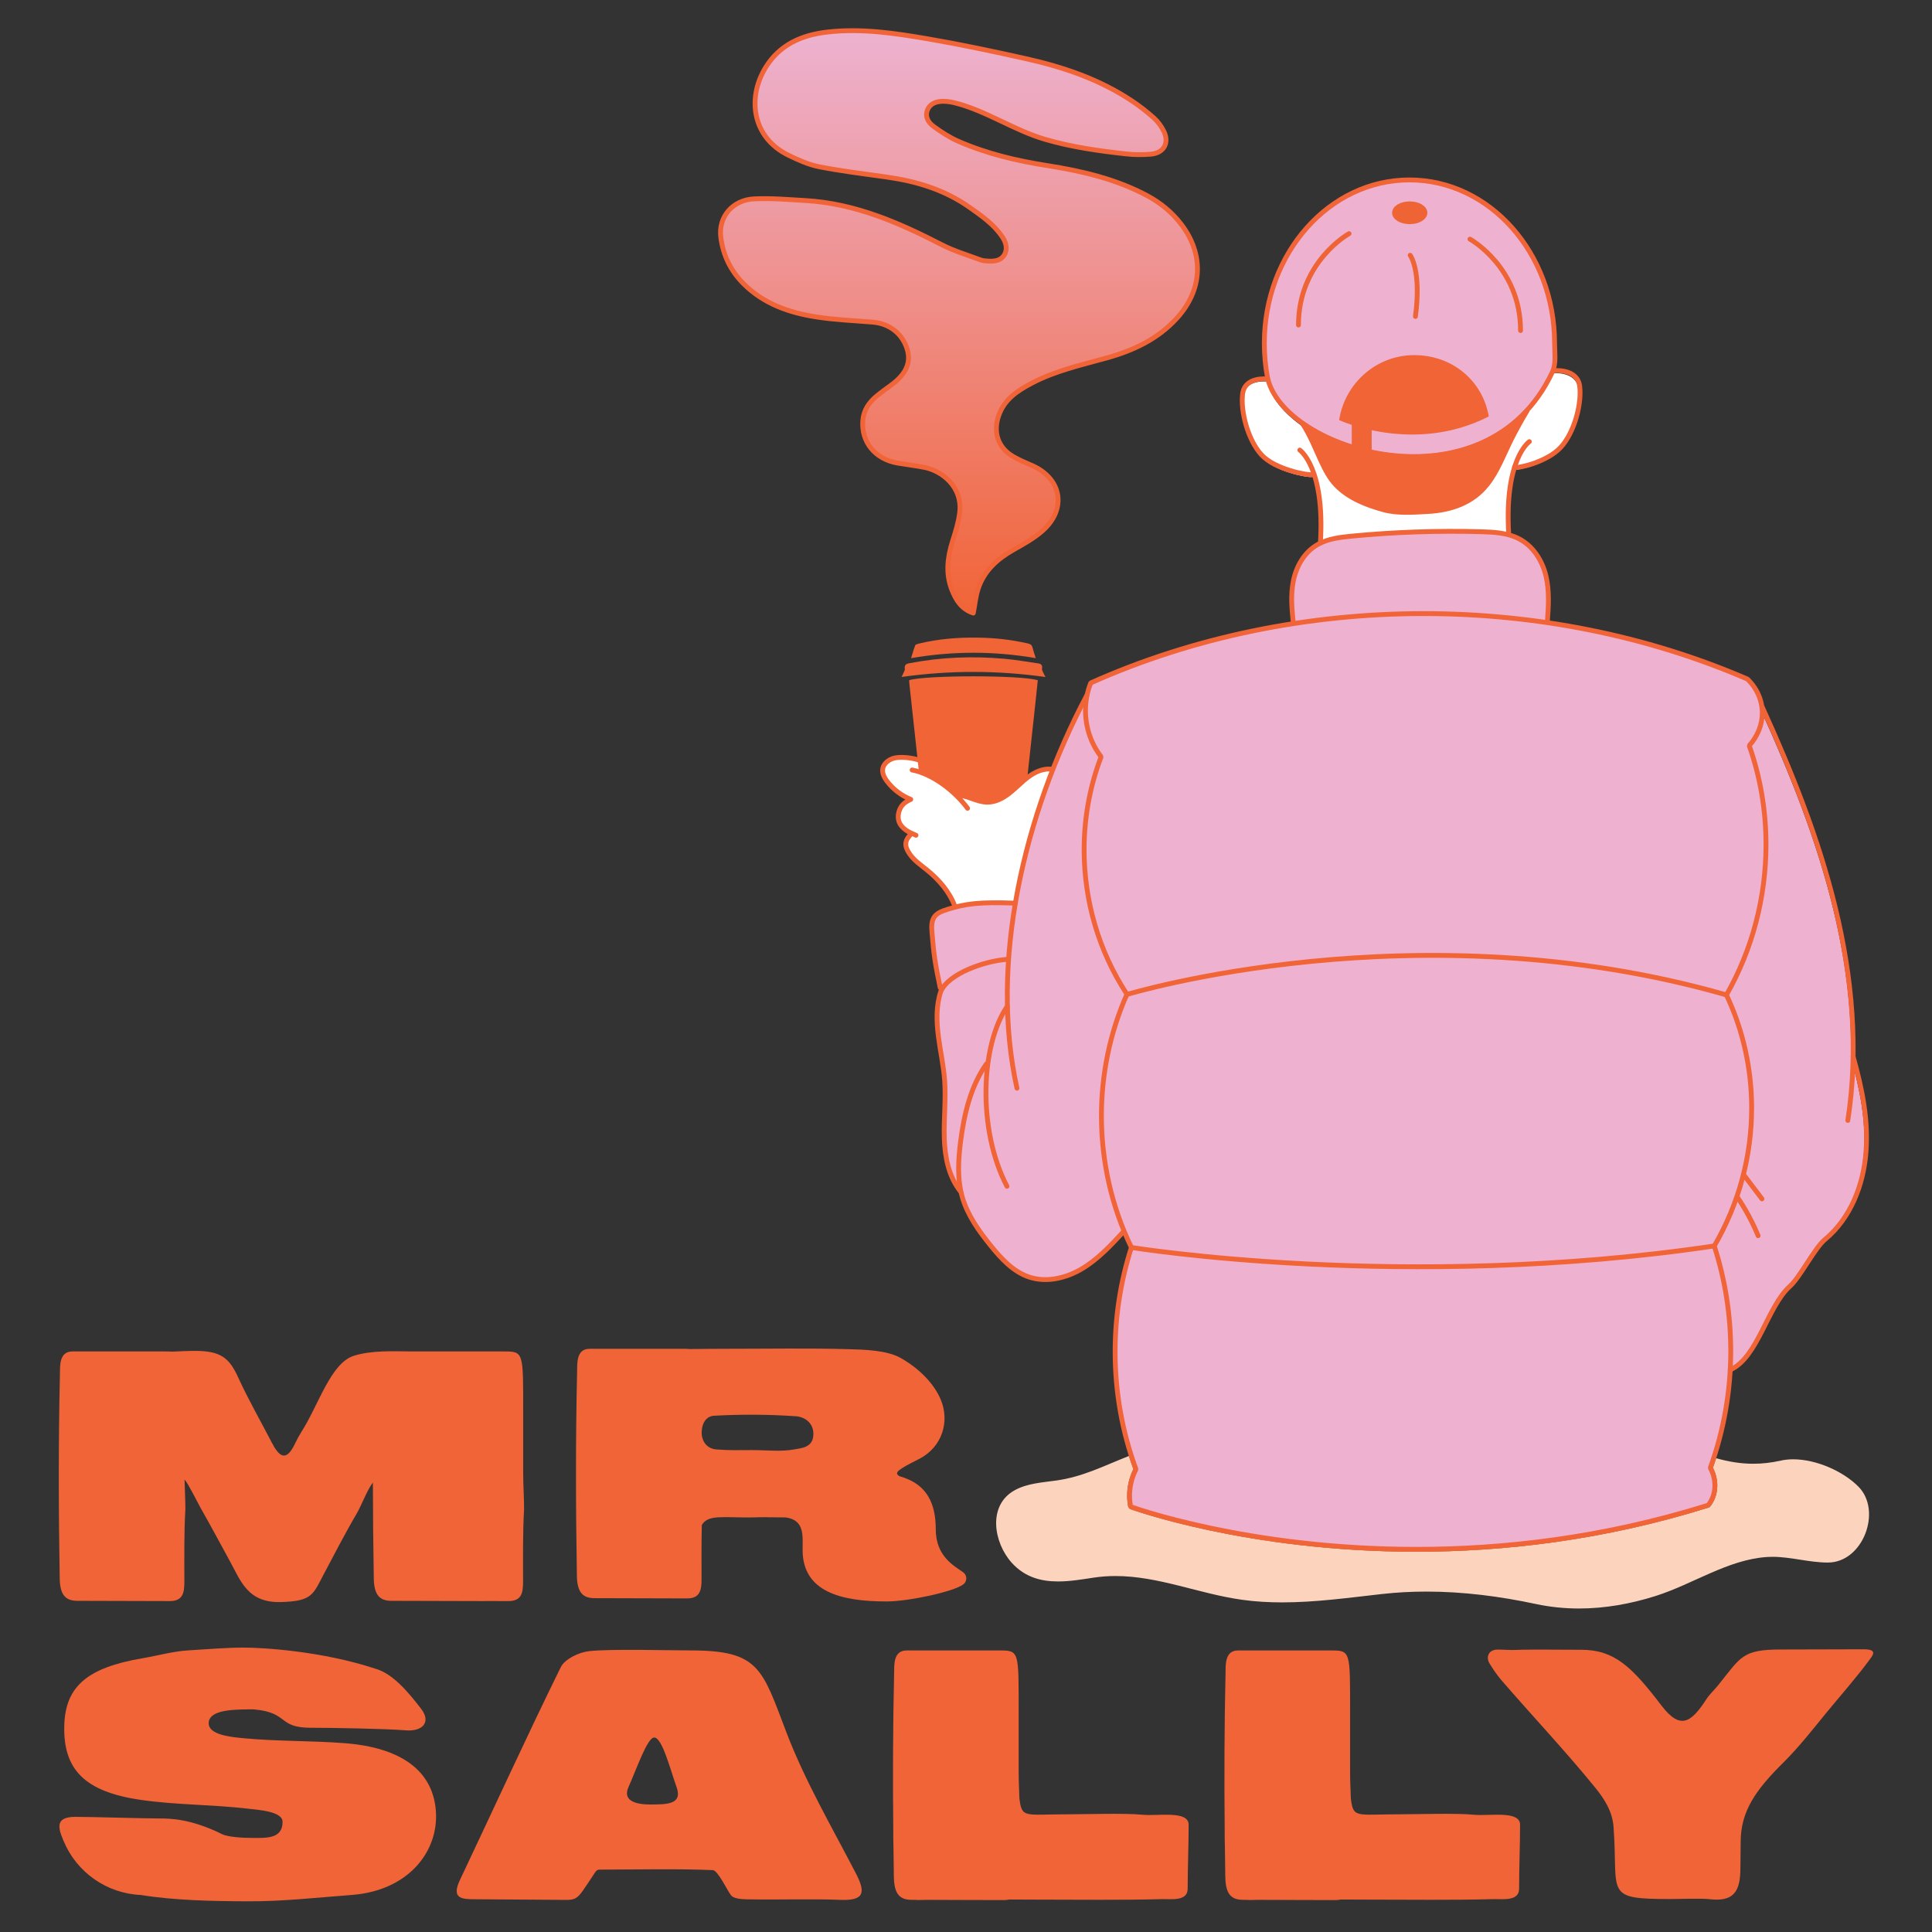 <?xml version="1.0" encoding="UTF-8" standalone="no"?> <svg xmlns="http://www.w3.org/2000/svg" xmlns:xlink="http://www.w3.org/1999/xlink" xmlns:serif="http://www.serif.com/" width="100%" height="100%" viewBox="0 0 4167 4167" version="1.1" xml:space="preserve" style="fill-rule:evenodd;clip-rule:evenodd;stroke-linecap:round;stroke-linejoin:round;stroke-miterlimit:2;"><rect x="0" y="0" width="4167" height="4167" fill="#333333" stroke="none"/> <g transform="matrix(4.167,0,0,4.167,0,0)"> <path d="M780.304,277.966c-4.595,-1.234 -9.547,-1.462 -14.369,-1.595c-22.185,-0.608 -44.414,0.149 -66.492,2.264c-5.608,0.537 -11.382,1.215 -16.353,3.625c1.049,-16.639 -0.717,-27.813 -3.093,-35.161c0,-0 -0.06,-0.188 -0.121,-0.376c-0.313,0.073 -0.627,0.145 -0.627,0.145c-2.246,0.522 -19.308,-2.624 -26.255,-10.188c-6.948,-7.565 -10.879,-22.242 -9.765,-31.453c1.02,-8.426 10.917,-7.888 12.58,-7.734c9.16,38.096 113.986,69.147 147.647,-4.257c0.294,-0.027 0.593,-0.055 0.593,-0.055c0,0 11.847,-1.088 12.961,8.123c1.115,9.21 -2.816,23.887 -9.764,31.452c-6.952,7.569 -21.675,10.901 -23.907,10.374c-2.301,7.327 -3.98,18.348 -2.971,34.598" style="fill:white;fill-rule:nonzero;"></path> <path d="M655.935,194.749c-1.001,-5.506 -1.526,-11.206 -1.526,-17.045c-0,-46.71 33.632,-84.575 75.12,-84.575c41.487,0 75.119,37.865 75.119,84.575c0,5.089 0.932,10.463 -1.164,14.913c-34.456,73.187 -140.545,40.671 -147.549,2.132Z" style="fill:rgb(238,177,208);fill-rule:nonzero;"></path> <path d="M655.935,194.749c-1.001,-5.506 -1.526,-11.206 -1.526,-17.045c-0,-46.71 33.632,-84.575 75.12,-84.575c41.487,0 75.119,37.865 75.119,84.575c0,5.089 0.932,10.463 -1.164,14.913c-34.456,73.187 -140.545,40.671 -147.549,2.132Z" style="fill:none;stroke:rgb(241,100,55);stroke-width:2.5px;"></path> <path d="M525.403,468.247c-16.093,-0.597 -23.427,0.023 -31.069,2.044c-2.726,-7.654 -8.227,-14.045 -14.538,-19.149c-3.117,-2.522 -6.512,-4.832 -8.823,-8.108c-2.511,-3.559 -3.529,-6.78 0.989,-10.795c-1.055,-0.491 -2.083,-1.033 -3.035,-1.699c-1.592,-1.114 -2.978,-2.616 -3.614,-4.453c-0.696,-2.01 -0.429,-4.268 0.402,-6.226c0.831,-1.959 2.188,-3.651 5.682,-5.204c-4.759,-1.912 -8.99,-5.122 -12.114,-9.19c-0.851,-1.108 -1.63,-2.296 -2.071,-3.622c-0.44,-1.326 -0.518,-2.812 0.014,-4.104c0.99,-2.403 3.752,-4.126 6.316,-4.551c3.62,-0.6 8.858,0.027 12.318,1.252l0.721,6.273c6.497,2.296 12.902,6.684 18.106,11.703c5.589,-0.121 10.64,3.641 16.212,3.691c4.236,0.039 8.21,-2.093 11.54,-4.712c3.33,-2.619 6.223,-5.768 9.621,-8.297c3.66,-2.724 8.156,-4.749 12.713,-3.952c-8.742,22.318 -15.406,45.69 -19.371,69.108" style="fill:white;fill-rule:nonzero;"></path> <path d="M508.594,554.123c0.864,-1.402 1.79,-2.771 2.783,-4.101c1.633,-11.383 5.019,-21.497 9.951,-28.632c-0.383,-17.445 1.073,-35.308 4.094,-53.143c-18.969,-0.704 -25.768,0.284 -35.246,3.262c-2.345,0.737 -4.776,1.628 -6.256,3.393c-1.886,2.249 -1.787,5.347 -1.566,8.188c0.946,12.17 2.078,18.734 4.555,30.77c-2.426,7.359 -2.228,15.329 -1.252,23.015c0.976,7.687 2.702,15.28 3.258,23.009c0.703,9.77 -0.477,19.583 -0.205,29.375c0.279,10.015 2.282,20.441 8.658,28.209c-1.914,-8.572 -1.327,-17.585 -0.195,-26.333c1.669,-12.9 4.631,-25.992 11.421,-37.012Z" style="fill:rgb(238,177,208);fill-rule:nonzero;"></path> <path d="M894.758,520.243c-0.661,-1.548 -1.353,-3.084 -2.074,-4.61c22.109,-38.735 26.663,-86.545 11.767,-128.738c4.428,-4.924 6.848,-13.762 6.684,-20.023c15.264,33.579 29.107,67.976 37.789,103.825c6.08,25.105 9.582,51.001 9.186,76.786c4.444,16.088 7.89,32.707 6.636,49.34c-1.282,17.007 -8.021,34.199 -21.163,45.071c-5.39,4.459 -12.864,19.487 -18.087,24.141c-11.713,10.436 -16.522,36.807 -30.85,43.195c1.176,-21.555 -1.566,-43.298 -8.247,-63.968c22.604,-38.748 25.309,-85.374 8.359,-125.019Z" style="fill:rgb(238,177,208);fill-rule:nonzero;"></path> <path d="M542.878,662.856c6.011,-0.346 12.021,-2.466 17.234,-5.573c8.376,-4.993 15.084,-12.306 21.708,-19.45c-15.988,-38.808 -15.659,-83.619 1.483,-122.283c-23.76,-36.174 -28.663,-82.534 -13.329,-122.629c-7.022,-9.048 -9.608,-21.024 -7.208,-32.086c-25.936,48.812 -42.373,106.82 -41.188,160.826c-4.932,7.135 -8.318,17.249 -9.951,28.632c-8.798,11.786 -12.322,26.572 -14.204,41.113c-1.249,9.654 -1.835,19.629 0.881,28.977c2.706,9.314 8.51,17.395 14.608,24.938c5.473,6.77 11.674,13.554 19.939,16.287c3.248,1.073 6.638,1.443 10.027,1.248Z" style="fill:rgb(238,177,208);fill-rule:nonzero;"></path> <path d="M271.261,781.137c-0.705,12.274 -0.521,25.035 -0.521,37.705c-0,5.588 -0.785,9.874 -7.52,9.874c-4.194,0 -8.257,-0.007 -12.252,-0.02c-0.166,0.006 -0.32,0.02 -0.494,0.02c-16.738,0 -31.419,-0.13 -47.779,-0.13c-5.775,-0 -9.227,-2.51 -9.227,-12.17c-0.287,-16.321 -0.439,-32.643 -0.456,-48.967l-0.014,-0.063c-2.831,3.513 -6.112,12.242 -8.393,16.08c-4.865,8.186 -12.675,23.043 -17.109,31.475c-5.476,10.408 -5.88,13.768 -21.822,14.283c-17.491,0.563 -21.002,-10.833 -26.962,-21.682c-4.973,-9.06 -9.818,-18.188 -14.949,-27.154c-1.058,-1.854 -6.563,-12.932 -8.167,-14.473l-0.072,0.188c0.114,5.028 0.424,9.739 0.424,15.034c-0.704,12.274 -0.521,25.035 -0.521,37.705c0,5.588 -0.784,9.874 -7.519,9.874c-16.742,0 -31.422,-0.13 -47.783,-0.13c-5.773,-0 -9.227,-2.51 -9.227,-12.17c-0.597,-34.997 -0.677,-70.013 0.116,-105.001c0.09,-4.026 -0.579,-11.906 6.466,-11.906l47.558,0c1.571,0 2.904,-0.002 4.038,0.092c3.988,-0.165 7.971,-0.378 11.959,-0.378c13.165,-0 17.636,3.643 22.152,13.536c5.268,11.537 11.618,22.58 17.461,33.856c3.552,6.85 7.23,10.654 11.937,0.827c1.008,-2.164 2.148,-4.262 3.412,-6.287c8.84,-13.758 15.173,-35.671 27.168,-39.405c9.308,-2.896 20.098,-2.319 30.334,-2.241l46.854,0c10.91,0 10.445,-0.165 10.445,33.326l0,29.88c0,6.366 0.467,11.953 0.463,18.422Z" style="fill:rgb(241,100,55);fill-rule:nonzero;"></path> <path d="M389.808,750.57c7.142,0 14.455,0.915 21.355,-0.373c3.656,-0.684 9.844,-0.884 9.844,-7.998c-0,-6.52 -5.591,-8.885 -8.71,-9.124c-14.222,-0.991 -28.496,-1.087 -42.73,-0.285c-3.64,0.181 -6.383,3.309 -6.383,9.027c0.002,2.804 1.639,7.923 7.66,8.418c6.184,0.509 12.619,0.367 18.964,0.331l0,0.004Zm108.749,63.266c1.001,0.725 1.594,1.883 1.601,3.119c0.008,1.235 -0.577,2.399 -1.57,3.133c-5.082,3.808 -28.291,8.82 -39.743,8.82c-23.818,0 -43.416,-5.136 -43.416,-26.676c-0,-7.322 1.131,-15.311 -8.559,-16.794l-1.451,-0.029c-1.746,-0.038 -4.319,-0.056 -6.149,-0.071l-0.107,0.04c-3.481,-0.226 -7.215,0.027 -10.604,0.049c-14.636,0.097 -22.098,-1.565 -25.3,3.935c-0.238,9.261 -0.138,18.706 -0.138,28.105c0,5.588 -0.783,9.876 -7.521,9.876c-16.738,0 -31.421,-0.13 -47.779,-0.13c-5.775,-0 -9.229,-2.51 -9.229,-12.172c-0.595,-34.995 -0.676,-70.012 0.116,-105c0.093,-4.025 -0.581,-11.906 6.464,-11.906l47.559,0c1.491,-0.032 2.982,0.011 4.465,0.132c6.596,-0.072 13.194,-0.144 19.787,-0.144c20.716,0.012 41.445,-0.393 62.144,0.206c8.648,0.25 19.989,0.541 27.11,4.581c8.834,5.011 16.944,12.633 20.679,21.485c4.754,11.266 0.893,24.666 -11.353,30.848c-10.408,5.252 -13.227,7.028 -9.938,8.85c1.802,0.507 3.557,1.162 5.249,1.96l0.009,-0l0.007,0.005c8.263,3.958 13.464,11.398 13.464,25.478c0,14.005 9.407,18.899 14.209,22.293l-0.006,0.007Z" style="fill:rgb(241,100,55);fill-rule:nonzero;"></path> <path d="M178.522,902.273c29.509,2.321 45.453,14.51 47.07,34.848c1.679,21.071 -14.167,41.5 -43.492,43.698c-17.878,1.343 -35.859,3.385 -53.854,3.3c-18.466,-0.085 -38.109,-0.468 -55.346,-3.282c-17.694,-0.77 -33.328,-11.748 -40.062,-28.128c-2.757,-6.575 -4.474,-12.31 6.173,-12.31c9.093,-0 35.02,0.833 43.513,0.833c5.728,-0 16.319,0.161 32.388,8.112c3.157,1.561 11.217,1.943 14.803,1.943c7.412,-0 16.548,0.901 16.548,-8.281c0,-5.51 -12.427,-6.198 -18.911,-6.943c-18.119,-2.081 -36.535,-1.835 -54.55,-4.454c-29.004,-4.217 -40.065,-15.751 -39.539,-38.26c0.476,-20.353 11.778,-30.186 40.549,-35.052c7.848,-1.326 15.723,-3.599 23.641,-4.069c9.521,-0.568 19.312,-1.435 28.868,-1.435c9.727,-0 40.235,1.784 67.899,10.893c9.228,2.54 17.369,12.489 23.758,20.791c5.28,6.865 0.799,11.821 -7.854,11.139c-11.191,-0.885 -39.139,-1.332 -49.175,-1.332c-17.384,-0 -11.269,-7.795 -29.165,-9.473c-0.993,-0.081 -1.99,-0.095 -2.986,-0.041c-10.713,-0 -20.777,0.912 -20.777,7.2c0,6.106 11.859,7.128 18.073,7.725c17.397,1.668 34.991,1.205 52.428,2.577l0,0.001Z" style="fill:rgb(241,100,55);fill-rule:nonzero;"></path> <path d="M336.439,933.999c8.821,0 17.024,0 13.717,-9.129c-3.166,-8.72 -7.353,-25.531 -11.557,-25.531c-3.589,-0 -9.332,16.894 -13.285,25.623c-3.017,6.665 2.861,9.035 11.128,9.035l-0.003,0.002Zm106.47,35.47c5.02,9.673 4.957,14.401 -7.846,13.899c-15.13,-0.593 -30.298,-0.012 -45.445,-0.247c-3.855,-0.058 -9.447,0.137 -11.265,-2.148c-1.871,-2.355 -6.755,-12.897 -9.418,-13.008c-18.928,-0.781 -39.255,-0.26 -58.693,-0.26c-1.48,0 -2.111,1.292 -2.721,2.2c-10.243,15.298 -7.616,13.427 -21.246,13.427c-7.972,0 -32.326,-0.275 -39.874,-0.275c-7.307,-0 -13.019,-0.13 -8.282,-10.111c17.378,-36.646 34.2,-73.564 52.1,-109.953c2.096,-4.262 9.356,-7.745 14.596,-8.347c11.018,-1.27 41.587,-0.387 52.751,-0.387c35.528,0 36.896,9.507 49.482,42.415c9.619,25.163 23.394,48.775 35.861,72.795Z" style="fill:rgb(241,100,55);fill-rule:nonzero;"></path> <path d="M615.239,944.502c0,10.526 -0.501,22.103 -0.501,33.104c-0,6.662 -8.661,5.256 -13.377,5.381c-21.491,0.575 -43.005,0.255 -64.51,0.255c-4.838,0 -9.676,-0.027 -14.515,-0.056c-0.87,0.204 -1.761,0.304 -2.654,0.295c-14.099,0 -26.74,-0.093 -40.149,-0.122c-0.805,0.022 -1.612,0.035 -2.419,0.06c-1.353,0.051 -2.708,0.027 -4.06,-0.069l-1.152,0c-5.574,0 -8.971,-2.355 -9.205,-11.207c-0.065,-1.064 -0.09,-2.211 -0.065,-3.465l-0,-0.155c-0.07,-4.285 -0.132,-8.569 -0.184,-12.853c-0.071,-2.802 -0.125,-5.547 -0.094,-8.029l0.005,-0c-0.27,-27.155 -0.186,-54.316 0.429,-81.458c0.092,-4.026 -0.579,-11.906 6.465,-11.906l47.56,-0c10.91,-0 10.445,-0.165 10.445,33.326l-0,29.88c-0,4.664 0.25,8.91 0.384,13.389c1.306,10.437 2.571,8.201 25.315,8.201c8.76,0 29.502,-0.667 38.175,0.221c8.121,0.83 24.107,-2.404 24.107,5.208Z" style="fill:rgb(241,100,55);fill-rule:nonzero;"></path> <path d="M786.786,944.502c0,10.526 -0.501,22.103 -0.501,33.104c-0,6.662 -8.66,5.256 -13.377,5.381c-21.491,0.575 -43.005,0.255 -64.511,0.255c-4.837,0 -9.675,-0.027 -14.514,-0.056c-0.869,0.204 -1.761,0.304 -2.654,0.295c-14.099,0 -26.739,-0.093 -40.149,-0.122c-0.805,0.022 -1.612,0.035 -2.419,0.06c-1.353,0.051 -2.708,0.027 -4.059,-0.069l-1.153,0c-5.574,0 -8.971,-2.355 -9.205,-11.207c-0.065,-1.064 -0.09,-2.211 -0.065,-3.465l0,-0.155c-0.071,-4.285 -0.132,-8.569 -0.185,-12.853c-0.07,-2.802 -0.124,-5.547 -0.094,-8.029l0.006,-0c-0.27,-27.155 -0.187,-54.316 0.428,-81.458c0.093,-4.026 -0.578,-11.906 6.467,-11.906l47.558,-0c10.911,-0 10.446,-0.165 10.446,33.326l-0,29.88c-0,4.664 0.25,8.91 0.384,13.389c1.306,10.437 2.571,8.201 25.315,8.201c8.76,0 29.502,-0.667 38.175,0.221c8.121,0.83 24.107,-2.404 24.107,5.208Z" style="fill:rgb(241,100,55);fill-rule:nonzero;"></path> <path d="M921.79,853.781c11.895,0 31.964,-0.112 42.869,-0.112c7.556,0 4.572,3.274 2.862,5.608c-6.639,9.064 -16.106,19.76 -22.683,27.836c-7.017,8.617 -13.941,17.416 -21.812,25.221c-14.037,13.918 -22.057,24.966 -22.057,41.019c-0,1.807 -0.136,11.575 -0.136,13.473c0,12.427 -3.608,17.679 -16.089,16.177c-3.919,-0.472 -15.569,-0.071 -19.546,-0.065c-35.559,0.036 -27.416,-2.352 -30.043,-37.435c-0.591,-7.893 -4.636,-14.296 -9.711,-20.521c-15.557,-19.076 -32.509,-37.006 -48.612,-55.65c-2.131,-2.61 -4.074,-5.371 -5.811,-8.258c-2.012,-3.224 -0.729,-7.248 4.185,-7.248c3.29,0 6.599,0.317 9.4,0.178c6.346,-0.319 23.568,-0.078 33.856,-0.078c17.015,-0 26.056,8.591 41.417,28.747c9.759,12.802 15.318,9.18 23.331,-3.155c1.713,-2.64 4.165,-4.829 6.131,-7.276c11.783,-14.656 12.405,-18.463 32.449,-18.461Z" style="fill:rgb(241,100,55);fill-rule:nonzero;"></path> <path d="M474.13,432.328c-1.793,-0.761 -3.601,-1.53 -5.198,-2.647c-1.596,-1.117 -2.985,-2.622 -3.622,-4.463c-0.698,-2.015 -0.431,-4.278 0.402,-6.241c0.833,-1.963 2.194,-3.659 5.696,-5.216c-4.771,-1.917 -9.012,-5.134 -12.143,-9.211c-0.853,-1.111 -1.634,-2.302 -2.075,-3.631c-0.441,-1.33 -0.52,-2.819 0.014,-4.114c0.992,-2.408 3.761,-4.135 6.33,-4.561c3.629,-0.601 8.88,0.026 12.347,1.255" style="fill:none;stroke:rgb(240,100,53);stroke-width:2.5px;"></path> <path d="M531.778,402.13c1.296,-11.963 2.6,-23.924 3.894,-35.887c0.511,-4.727 1,-9.458 1.494,-14.141c-8.295,-2.7 -57.651,-2.723 -66.597,-0.043c0.045,0.695 0.065,1.435 0.145,2.169c0.961,8.864 1.934,17.726 2.897,26.59c0.649,5.974 1.295,11.949 1.941,17.924c0,0 16.538,8.122 19.454,12.762c0,0 8.622,1.403 13.478,3.454c4.855,2.052 12.732,-3.237 14.95,-5.166c2.218,-1.928 8.344,-7.662 8.344,-7.662Z" style="fill:rgb(240,100,53);fill-rule:nonzero;"></path> <path d="M541.147,350.421c-25.074,-3.505 -49.589,-3.501 -74.498,-0.019c0.484,-1.016 0.823,-1.65 1.09,-2.313c0.252,-0.626 0.687,-1.324 0.589,-1.917c-0.317,-1.925 0.62,-2.549 2.311,-2.876c16.337,-3.158 32.801,-3.78 49.338,-2.308c5.804,0.517 11.562,1.557 17.338,2.377c1.524,0.217 2.392,0.907 2.035,2.681c-0.118,0.582 0.285,1.298 0.539,1.916c0.275,0.669 0.655,1.295 1.258,2.459Z" style="fill:rgb(240,100,53);fill-rule:nonzero;"></path> <path d="M536.116,340.656c-21.621,-3.717 -42.941,-3.713 -64.554,-0.001c0.748,-2.378 1.341,-4.535 2.148,-6.609c0.176,-0.451 1.091,-0.721 1.714,-0.874c10.121,-2.478 20.414,-3.302 30.805,-3.143c8.745,0.134 17.394,1.07 25.928,3.056c1.352,0.315 2.022,0.898 2.337,2.233c0.408,1.734 1.027,3.419 1.622,5.338Z" style="fill:rgb(240,100,53);fill-rule:nonzero;"></path> <path d="M520.747,496.611c-11.132,0.87 -29.765,7.244 -33.809,16.585c-2.432,7.375 -2.233,15.365 -1.255,23.069c0.978,7.705 2.709,15.316 3.266,23.062c0.704,9.794 -0.478,19.629 -0.206,29.444c0.273,9.815 2.199,20.022 8.257,27.749" style="fill:none;stroke:rgb(240,100,53);stroke-width:2.5px;"></path> <path d="M656.03,196.178c0,-0 -11.746,-1.503 -12.864,7.729c-1.117,9.231 2.824,23.943 9.787,31.525c6.964,7.583 24.066,10.736 26.317,10.213" style="fill:none;stroke:rgb(240,100,53);stroke-width:2.5px;"></path> <path d="M669.437,322.783c-0.759,-7.612 -1.513,-14.728 0.029,-22.237c1.541,-7.509 5.714,-14.899 12.766,-18.819c5.241,-2.913 11.507,-3.66 17.579,-4.242c22.13,-2.119 44.411,-2.878 66.648,-2.268c6.616,0.181 13.477,0.544 19.328,3.424c7.714,3.797 12.489,11.515 14.385,19.442c1.896,7.926 1.301,16.162 0.696,24.263" style="fill:rgb(238,177,208);fill-rule:nonzero;"></path> <path d="M669.437,322.783c-0.759,-7.612 -1.513,-14.728 0.029,-22.237c1.541,-7.509 5.714,-14.899 12.766,-18.819c5.241,-2.913 11.507,-3.66 17.579,-4.242c22.13,-2.119 44.411,-2.878 66.648,-2.268c6.616,0.181 13.477,0.544 19.328,3.424c7.714,3.797 12.489,11.515 14.385,19.442c1.896,7.926 1.301,16.162 0.696,24.263" style="fill:none;stroke:rgb(241,100,55);stroke-width:2.5px;"></path> <path d="M884.161,779.073c4.334,-5.396 4.47,-13.125 1.084,-19.291c13.373,-36.87 14.103,-77.613 2.058,-114.877c23.54,-40.355 25.549,-89.235 6.299,-129.933c22.161,-38.824 26.725,-86.746 11.795,-129.038c4.438,-4.935 6.929,-11.239 6.765,-17.515c-0.165,-6.277 -2.984,-12.46 -7.72,-16.932c-106.4,-46.038 -234.84,-44.984 -339.856,1.987c-5.08,12.588 -2.988,27.473 5.36,38.229c-15.37,40.188 -10.455,86.657 13.361,122.915c-18.449,41.61 -17.47,90.323 2.311,131.071c-12.056,37.432 -11.103,78.39 2.371,114.805c-3.094,5.96 -4.073,12.851 -2.749,19.354c-0,0 136.486,50.188 298.921,-0.775Z" style="fill:rgb(238,177,208);fill-rule:nonzero;"></path> <path d="M884.161,779.073l0.975,0.782c2.534,-3.154 3.731,-7.034 3.73,-10.944c-0.001,-3.338 -0.867,-6.708 -2.526,-9.731l-1.095,0.602l1.175,0.426c7.103,-19.585 10.663,-40.251 10.663,-60.916c0,-18.518 -2.858,-37.034 -8.591,-54.771l-1.189,0.384l1.079,0.63c13.027,-22.331 19.517,-47.251 19.517,-71.98c-0,-20.35 -4.396,-40.573 -13.167,-59.117l-1.13,0.534l1.085,0.62c13.622,-23.865 20.644,-51.125 20.645,-78.434c-0,-17.486 -2.88,-34.993 -8.757,-51.64l-1.178,0.416l0.929,0.836c4.49,-4.994 7.091,-11.342 7.093,-17.765c0,-0.207 -0.003,-0.413 -0.008,-0.618l0,-0.001c-0.177,-6.63 -3.139,-13.11 -8.11,-17.808l-0.362,-0.238c-52.501,-22.716 -110.328,-33.997 -168.076,-33.997c-59.665,0 -119.249,12.044 -172.787,35.99l-0.649,0.674c-1.905,4.719 -2.832,9.743 -2.832,14.758c0.001,8.817 2.863,17.615 8.363,24.704l0.988,-0.766l-1.168,-0.447c-5.956,15.575 -8.894,32.079 -8.894,48.573c0.001,26.471 7.565,52.923 22.378,75.476l1.045,-0.687l-1.143,-0.506c-8.901,20.075 -13.315,41.783 -13.315,63.464c-0,23.63 5.243,47.231 15.645,68.658l1.124,-0.546l-1.19,-0.383c-5.676,17.626 -8.489,36.024 -8.489,54.368c0,20.895 3.649,41.72 10.877,61.254l1.173,-0.433l-1.11,-0.576c-2.287,4.406 -3.465,9.295 -3.465,14.187c0,2.008 0.198,4.017 0.601,5.993l0.794,0.923c0.092,0.033 60.261,22.153 148.302,22.155c44.699,-0 96.584,-5.705 151.424,-22.911l0.601,-0.41l-0.975,-0.782l-0.374,-1.193c-54.56,17.118 -106.189,22.796 -150.676,22.796c-43.811,-0 -80.693,-5.507 -106.612,-11.012c-12.96,-2.752 -23.178,-5.504 -30.151,-7.565c-3.486,-1.031 -6.161,-1.889 -7.962,-2.488c-0.9,-0.3 -1.582,-0.535 -2.037,-0.695c-0.227,-0.079 -0.398,-0.14 -0.511,-0.181c-0.114,-0.041 -0.166,-0.06 -0.166,-0.06l-0.432,1.173l1.225,-0.25c-0.369,-1.808 -0.551,-3.65 -0.551,-5.493c0,-4.491 1.083,-8.99 3.184,-13.035l0.063,-1.01c-7.123,-19.249 -10.722,-39.783 -10.722,-60.387c0,-18.088 2.774,-36.229 8.369,-53.601l-0.065,-0.929c-10.232,-21.074 -15.394,-44.306 -15.394,-67.567c-0,-21.342 4.346,-42.707 13.101,-62.451l-0.098,-1.193c-14.535,-22.127 -21.968,-48.107 -21.968,-74.103c-0,-16.198 2.885,-32.4 8.729,-47.68l-0.18,-1.213c-5.143,-6.624 -7.839,-14.893 -7.838,-23.171c-0,-4.707 0.871,-9.414 2.65,-13.823l-1.159,-0.468l0.51,1.142c53.192,-23.793 112.437,-35.774 171.767,-35.773c57.423,-0.001 114.921,11.221 167.083,33.791l0.496,-1.147l-0.858,0.909c4.5,4.246 7.176,10.132 7.328,16.055l-0,-0.001c0.004,0.186 0.007,0.371 0.007,0.555c0.002,5.74 -2.342,11.525 -6.452,16.093l-0.249,1.252c5.778,16.37 8.614,33.597 8.614,50.808c0.001,26.881 -6.917,53.722 -20.316,77.196l-0.044,1.154c8.608,18.2 12.927,38.057 12.928,58.047c-0.001,24.292 -6.377,48.777 -19.177,70.72l-0.11,1.014c5.651,17.484 8.471,35.743 8.471,54.003c-0,20.378 -3.512,40.757 -10.515,60.064l0.08,1.028c1.458,2.654 2.217,5.623 2.217,8.527c-0.002,3.407 -1.036,6.71 -3.179,9.379l0.974,0.783l-0.374,-1.193l0.374,1.193Z" style="fill:rgb(241,100,55);fill-rule:nonzero;"></path> <path d="M721.726,110.134c0,-2.599 3.555,-4.706 7.941,-4.706c4.386,-0 7.942,2.107 7.942,4.706c0,2.599 -3.556,4.706 -7.942,4.706c-4.386,0 -7.941,-2.107 -7.941,-4.706Z" style="fill:rgb(238,100,52);fill-rule:nonzero;"></path> <path d="M721.726,110.134c0,-2.599 3.555,-4.706 7.941,-4.706c4.386,-0 7.942,2.107 7.942,4.706c0,2.599 -3.556,4.706 -7.942,4.706c-4.386,0 -7.941,-2.107 -7.941,-4.706Z" style="fill:none;stroke:rgb(238,100,52);stroke-width:2.35px;"></path> <path d="M698.274,120.923c-0,-0 -26.184,14.472 -26.184,47.314" style="fill:none;stroke:rgb(238,100,52);stroke-width:2.5px;"></path> <path d="M760.844,123.775c-0,0 26.185,14.472 26.185,47.313" style="fill:none;stroke:rgb(238,100,52);stroke-width:2.5px;"></path> <path d="M729.903,132.115c0,-0 5.914,7.778 2.722,31.674" style="fill:none;stroke:rgb(238,100,52);stroke-width:2.5px;"></path> <path d="M672.765,232.971c0,0 13.092,8.905 10.665,47.993" style="fill:none;stroke:rgb(240,100,53);stroke-width:2.5px;"></path> <path d="M804.662,191.832c-0,-0 11.874,-1.09 12.992,8.142c1.117,9.231 -2.824,23.943 -9.787,31.525c-6.964,7.583 -21.707,10.923 -23.959,10.399" style="fill:none;stroke:rgb(240,100,53);stroke-width:2.5px;"></path> <path d="M791.59,228.584c0,-0 -13.092,8.905 -10.665,47.992" style="fill:none;stroke:rgb(240,100,53);stroke-width:2.5px;"></path> <path d="M912.096,365.864c15.3,33.657 29.175,68.135 37.878,104.068c8.702,35.933 12.135,73.483 6.446,110.014" style="fill:none;stroke:rgb(240,100,53);stroke-width:2.5px;stroke-linejoin:miter;"></path> <path d="M959.181,546.897c4.602,16.465 7.937,32.408 6.652,49.456c-1.285,17.047 -8.04,34.279 -21.212,45.176c-5.403,4.47 -12.894,19.533 -18.13,24.198c-11.741,10.462 -16.562,36.899 -30.927,43.298" style="fill:none;stroke:rgb(240,100,53);stroke-width:2.5px;stroke-linejoin:miter;"></path> <path d="M899.101,619.41c4.319,6.329 7.978,13.109 10.899,20.193" style="fill:none;stroke:rgb(240,100,53);stroke-width:2.5px;stroke-linejoin:miter;"></path> <path d="M902.973,608.638c3.003,3.966 6.007,7.932 9.011,11.897" style="fill:none;stroke:rgb(240,100,53);stroke-width:2.5px;stroke-linejoin:miter;"></path> <path d="M583.307,514.737c0,-0 150.194,-45.674 310.295,0.235" style="fill:none;stroke:rgb(240,100,53);stroke-width:2.5px;"></path> <path d="M585.618,645.688c-0,-0 141.584,22.995 301.684,-0.783" style="fill:none;stroke:rgb(240,100,53);stroke-width:2.5px;"></path> <path d="M562.5,359.956c-32.837,61.997 -50.384,138.703 -36.125,203.288" style="fill:none;stroke:rgb(240,100,53);stroke-width:2.5px;"></path> <path d="M521.375,520.833c-13.878,20.203 -15.469,63.997 -0.174,93.188" style="fill:none;stroke:rgb(240,100,53);stroke-width:2.5px;"></path> <path d="M510.598,550.633c-8.187,11.611 -11.549,25.929 -13.372,40.019c-1.253,9.676 -1.839,19.675 0.883,29.044c2.712,9.337 8.529,17.436 14.641,24.997c5.486,6.785 11.702,13.586 19.987,16.324c9.032,2.986 19.153,0.536 27.324,-4.335c8.171,-4.87 14.759,-11.944 21.226,-18.92" style="fill:none;stroke:rgb(240,100,53);stroke-width:2.5px;"></path> <path d="M525.54,467.476c-19.012,-0.705 -25.828,0.285 -35.328,3.27c-2.35,0.739 -4.786,1.632 -6.27,3.401c-1.89,2.254 -1.791,5.359 -1.57,8.207c0.949,12.199 1.772,16.783 4.255,28.847" style="fill:none;stroke:rgb(240,100,53);stroke-width:2.5px;"></path> <path d="M472.127,398.548c10.821,2.11 22.103,10.97 28.688,19.812" style="fill:none;stroke:rgb(240,100,53);stroke-width:2.5px;"></path> <path d="M495.006,411.504c5.501,0.005 10.495,3.663 15.996,3.713c4.247,0.038 8.229,-2.098 11.566,-4.724c3.339,-2.625 6.238,-5.781 9.645,-8.316c3.406,-2.536 7.534,-4.466 11.764,-4.09" style="fill:none;stroke:rgb(240,100,53);stroke-width:2.5px;"></path> <path d="M693.139,217.433c2.934,-19.047 19.228,-33.623 38.89,-33.623c19.433,-0 35.347,13.022 38.553,31.743c-38.845,19.91 -77.443,1.88 -77.443,1.88Z" style="fill:rgb(240,100,53);fill-rule:nonzero;"></path> <path d="M470.994,432.328c-3.377,3.596 -2.327,6.593 -0.011,9.877c2.316,3.283 5.719,5.599 8.844,8.126c6.208,5.022 11.635,11.286 14.419,18.77" style="fill:none;stroke:rgb(240,100,53);stroke-width:2.5px;"></path> <path d="M709.969,233.204l-0,-10.846l-10.294,-2.76l-0,10.969l10.294,2.637Z" style="fill:rgb(240,100,53);fill-rule:nonzero;"></path> <path d="M503.788,317.331c-6.088,-1.968 -9.18,-6.875 -11.302,-12.543c-3.106,-8.299 -2.018,-16.521 0.584,-24.761c1.507,-4.77 3.037,-9.632 3.648,-14.565c1.678,-13.546 -9.254,-21.801 -18.308,-23.555c-4.503,-0.872 -9.068,-1.414 -13.593,-2.173c-11.85,-1.988 -19.183,-10.929 -18.207,-22.254c0.451,-5.229 3.221,-9.24 7.146,-12.482c2.449,-2.023 5.058,-3.852 7.615,-5.74c7.58,-5.598 10.25,-11.551 8.221,-18.379c-2.418,-8.132 -9.178,-13.419 -17.878,-14.139c-9.818,-0.813 -19.711,-1.2 -29.42,-2.73c-13.896,-2.189 -26.958,-6.739 -37.297,-17.013c-6.777,-6.735 -10.747,-14.825 -11.925,-24.286c-1.286,-10.33 6.007,-19.238 17.258,-19.78c8.813,-0.425 17.7,0.372 26.54,0.877c25.519,1.457 48.281,11.381 70.6,22.873c6.367,3.278 13.362,5.348 20.11,7.861c1.293,0.481 2.774,0.55 4.178,0.618c3.182,0.154 6.375,-0.306 8.098,-3.265c1.839,-3.158 0.829,-6.438 -1.072,-9.286c-4.355,-6.525 -10.715,-10.894 -16.983,-15.318c-12.823,-9.051 -27.352,-13.457 -42.713,-15.629c-11.687,-1.652 -23.427,-3.071 -35,-5.329c-5.479,-1.068 -10.815,-3.463 -15.886,-5.934c-19.263,-9.388 -21.309,-30.003 -12.046,-45.267c7.266,-11.974 18.693,-16.994 32.032,-18.533c17.525,-2.023 34.806,0.558 51.96,3.5c17.016,2.918 33.932,6.498 50.786,10.263c19.419,4.337 38.145,10.679 54.877,21.827c4.002,2.666 7.837,5.648 11.415,8.858c2.066,1.852 3.833,4.263 5.087,6.749c3.078,6.102 0.15,11.435 -6.644,12.011c-4.228,0.358 -8.557,0.328 -12.774,-0.135c-14.131,-1.552 -28.181,-3.526 -41.905,-7.532c-16.304,-4.758 -30.484,-14.839 -46.954,-18.942c-4.644,-1.156 -11.997,-1.738 -14.056,3.899c-1.298,3.556 0.679,6.452 3.199,8.311c4.012,2.958 8.302,5.736 12.852,7.729c14.706,6.442 30.221,10.1 46.05,12.585c17.776,2.79 35.205,6.852 51.279,15.336c7.061,3.727 13.177,8.673 18.046,15.041c11.954,15.634 11.08,33.894 -2.173,48.51c-9.934,10.957 -22.638,16.858 -36.607,20.727c-13.145,3.641 -26.544,6.612 -38.739,13.073c-7.256,3.844 -13.96,8.221 -16.911,16.578c-3.055,8.648 -0.518,16.637 7.347,21.268c3.097,1.823 6.461,3.213 9.767,4.655c15.65,6.825 18.283,22.78 5.247,34.073c-4.417,3.826 -9.716,6.713 -14.84,9.626c-8.271,4.701 -15.041,10.733 -18.134,19.939c-1.333,3.969 -1.698,8.264 -2.575,12.783Z" style="fill:url(#_Linear1);"></path> <path d="M503.788,317.331c-6.088,-1.968 -9.18,-6.875 -11.302,-12.543c-3.106,-8.299 -2.018,-16.521 0.584,-24.761c1.507,-4.77 3.037,-9.632 3.648,-14.565c1.678,-13.546 -9.254,-21.801 -18.308,-23.555c-4.503,-0.872 -9.068,-1.414 -13.593,-2.173c-11.85,-1.988 -19.183,-10.929 -18.207,-22.254c0.451,-5.229 3.221,-9.24 7.146,-12.482c2.449,-2.023 5.058,-3.852 7.615,-5.74c7.58,-5.599 10.25,-11.551 8.221,-18.379c-2.418,-8.132 -9.178,-13.419 -17.878,-14.139c-9.818,-0.813 -19.711,-1.2 -29.42,-2.73c-13.896,-2.189 -26.958,-6.739 -37.297,-17.013c-6.777,-6.735 -10.747,-14.825 -11.925,-24.286c-1.286,-10.33 6.007,-19.238 17.258,-19.78c8.813,-0.425 17.7,0.372 26.54,0.877c25.519,1.457 48.281,11.381 70.6,22.873c6.367,3.278 13.362,5.348 20.11,7.861c1.293,0.481 2.774,0.55 4.178,0.618c3.182,0.154 6.375,-0.306 8.098,-3.265c1.839,-3.158 0.829,-6.438 -1.072,-9.286c-4.355,-6.525 -10.715,-10.894 -16.983,-15.318c-12.823,-9.051 -27.352,-13.457 -42.713,-15.629c-11.687,-1.652 -23.427,-3.071 -35,-5.329c-5.479,-1.068 -10.815,-3.463 -15.886,-5.934c-19.263,-9.388 -21.309,-30.003 -12.046,-45.267c7.266,-11.974 18.693,-16.994 32.032,-18.533c17.525,-2.023 34.806,0.558 51.96,3.5c17.016,2.918 33.932,6.498 50.786,10.263c19.419,4.337 38.145,10.679 54.877,21.827c4.002,2.666 7.837,5.648 11.415,8.858c2.066,1.852 3.833,4.263 5.087,6.749c3.078,6.102 0.15,11.435 -6.644,12.011c-4.228,0.358 -8.557,0.328 -12.774,-0.135c-14.131,-1.552 -28.181,-3.526 -41.905,-7.532c-16.304,-4.758 -30.484,-14.839 -46.954,-18.942c-4.644,-1.156 -11.997,-1.738 -14.056,3.899c-1.298,3.556 0.679,6.452 3.199,8.311c4.012,2.958 8.302,5.736 12.852,7.729c14.706,6.442 30.221,10.1 46.05,12.585c17.776,2.79 35.205,6.852 51.279,15.336c7.061,3.727 13.177,8.673 18.046,15.041c11.954,15.634 11.08,33.894 -2.173,48.51c-9.934,10.957 -22.638,16.858 -36.607,20.727c-13.145,3.641 -26.544,6.612 -38.739,13.073c-7.256,3.844 -13.96,8.221 -16.911,16.578c-3.055,8.648 -0.518,16.637 7.347,21.268c3.097,1.823 6.461,3.213 9.767,4.655c15.65,6.825 18.283,22.78 5.247,34.073c-4.417,3.826 -9.716,6.713 -14.84,9.626c-8.271,4.701 -15.041,10.733 -18.134,19.939c-1.333,3.969 -1.698,8.264 -2.575,12.783Z" style="fill:none;stroke:rgb(241,100,55);stroke-width:2.5px;"></path> <path d="M683.823,238.698c2.183,4.708 4.484,9.002 7.605,12.273c6.473,6.784 15.637,10.396 24.736,12.894c7.14,1.961 15.428,1.308 22.829,0.907c12.236,-0.664 23.266,-4.518 30.787,-14.061c5.48,-6.954 8.507,-15.426 12.475,-23.317c2.445,-4.862 5.257,-9.94 8.143,-14.725c-31.843,34.522 -87.386,26.893 -116.287,6.502c4.124,6.292 6.814,13.275 9.712,19.527Z" style="fill:rgb(240,100,53);fill-rule:nonzero;"></path> <path d="M683.823,238.698c2.183,4.708 4.484,9.002 7.605,12.273c6.473,6.784 15.637,10.396 24.736,12.894c7.14,1.961 15.428,1.308 22.829,0.907c12.236,-0.664 23.266,-4.518 30.787,-14.061c5.48,-6.954 8.507,-15.426 12.475,-23.317c2.445,-4.862 5.257,-9.94 8.143,-14.725c-31.843,34.522 -87.386,26.893 -116.287,6.502c4.124,6.292 6.814,13.275 9.712,19.527Z" style="fill:none;stroke:rgb(240,100,53);stroke-width:2.48px;"></path> <path d="M817.289,832.556c-7.422,-0 -14.86,-0.734 -22.261,-2.314c-18.738,-4 -37.735,-6.44 -56.701,-6.44c-7.716,0 -15.43,0.404 -23.116,1.271c-17.021,1.921 -34.349,4.321 -51.6,4.321c-6.898,-0 -13.785,-0.384 -20.633,-1.335c-22.474,-3.123 -43.288,-12.309 -65.61,-12.309c-3.708,0 -7.461,0.254 -11.266,0.831c-5.88,0.892 -12.209,1.975 -18.446,1.975c-8.654,-0 -17.13,-2.087 -23.974,-9.667c-9.359,-10.368 -12.691,-29.74 1.586,-37.578c6.5,-3.568 14.224,-3.972 21.435,-4.992c13.658,-1.933 24.029,-7.305 36.701,-12.347c0.299,-0.119 0.598,-0.231 0.899,-0.337c0.727,2.274 1.502,4.536 2.324,6.779c-2.122,4.276 -3.213,8.982 -3.213,13.691c0,2.008 0.198,4.017 0.601,5.993l0.794,0.923c0.092,0.033 60.261,22.153 148.302,22.155c44.699,-0 96.584,-5.705 151.424,-22.911l0.601,-0.41c2.534,-3.154 3.731,-7.034 3.73,-10.944c-0.001,-3.153 -0.774,-6.335 -2.258,-9.226c0.586,-1.629 1.147,-3.268 1.683,-4.912c6.405,1.808 12.68,2.862 19.232,2.861c4.544,0 9.221,-0.507 14.163,-1.621c2.055,-0.463 4.228,-0.679 6.468,-0.679c12.061,-0 26.045,6.285 33.828,14.214c12.285,12.515 2.309,39.157 -15.779,39.223l-0.167,-0c-4.797,-0 -9.561,-0.741 -14.322,-1.483c-4.76,-0.742 -9.517,-1.483 -14.3,-1.483c-0.949,-0 -1.899,0.029 -2.85,0.093c-20.32,1.371 -38.355,14.104 -57.732,20.214c-12.933,4.078 -26.212,6.444 -39.543,6.444Z" style="fill:rgb(252,212,190);fill-rule:nonzero;"></path> <path d="M733.111,803.176c-88.041,-0.002 -148.21,-22.122 -148.302,-22.155l-0.794,-0.923c-0.403,-1.976 -0.601,-3.985 -0.601,-5.993c0,-4.709 1.091,-9.415 3.213,-13.691c-0.822,-2.243 -1.597,-4.505 -2.324,-6.779c0.394,-0.141 0.791,-0.272 1.188,-0.401c0.779,2.438 1.609,4.859 2.498,7.26c-3.094,5.96 -4.073,12.851 -2.749,19.354c-0,0 60.037,22.079 147.871,22.078c44.591,-0.001 96.353,-5.692 151.05,-22.853c4.334,-5.396 4.471,-13.125 1.084,-19.291c0.644,-1.777 1.25,-3.565 1.836,-5.359c0.404,0.12 0.807,0.236 1.21,0.35c-0.536,1.644 -1.097,3.283 -1.683,4.912c1.484,2.891 2.257,6.073 2.258,9.226c0.001,3.91 -1.196,7.79 -3.73,10.944l-0.601,0.41c-54.84,17.206 -106.725,22.911 -151.424,22.911Z" style="fill:rgb(241,100,54);fill-rule:nonzero;"></path> </g> <defs> <linearGradient id="_Linear1" x1="0" y1="0" x2="1" y2="0" gradientUnits="userSpaceOnUse" gradientTransform="matrix(1.84586e-15,301.452,-301.452,1.84586e-15,496.366,15.878)"><stop offset="0" style="stop-color:rgb(237,178,208);stop-opacity:1"></stop><stop offset="1" style="stop-color:rgb(241,100,55);stop-opacity:1"></stop></linearGradient> </defs> </svg> 